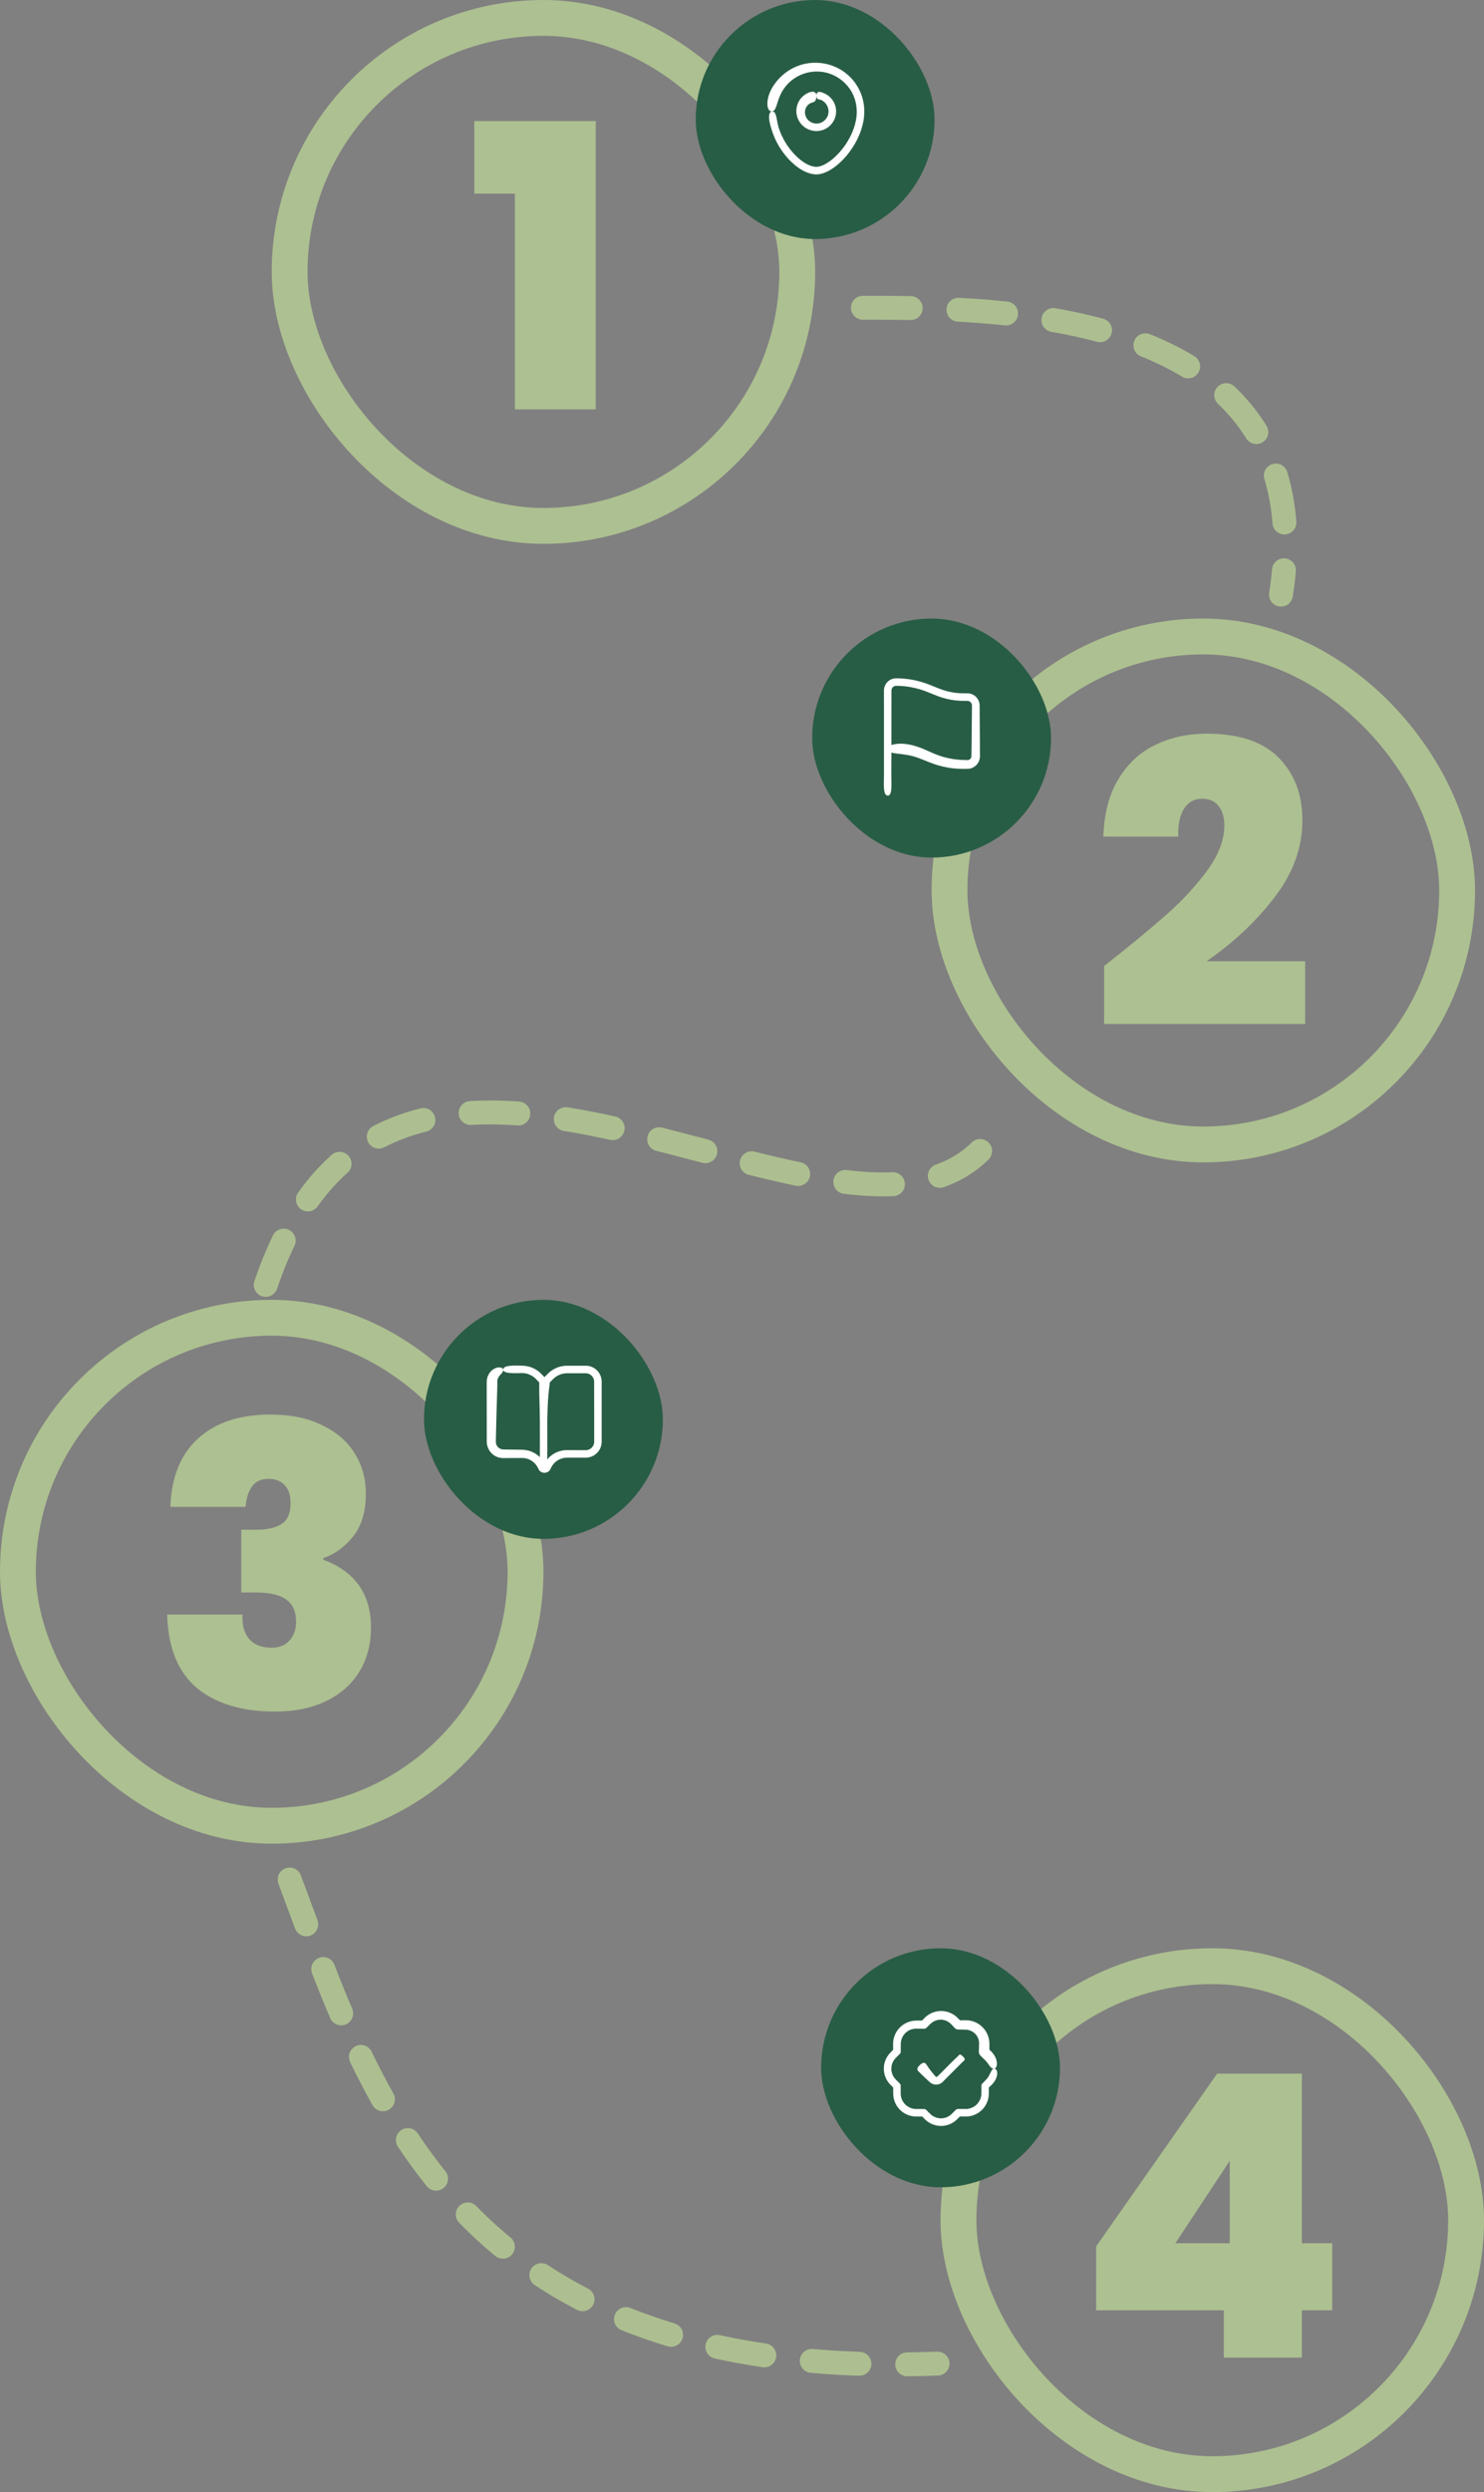 <svg width="497" height="834" viewBox="0 0 497 834" fill="none" xmlns="http://www.w3.org/2000/svg">
<rect x="0" y="0" width="497" height="834" fill="#808080" stroke="none"/>
<g opacity="0.7">
<rect x="97" y="6" width="170" height="170" rx="85" stroke="#C1DB98" stroke-width="12"/>
<path d="M158.853 64.796V40.508H199.509V137H172.449V64.796H158.853Z" fill="#C1DB98"/>
</g>
<g opacity="0.7">
<rect x="318" y="213" width="170" height="170" rx="85" stroke="#C1DB98" stroke-width="12"/>
<path d="M369.78 323.276C378.316 316.588 385.312 310.824 390.768 305.984C396.224 301.144 400.8 296.172 404.496 291.068C408.192 285.876 410.04 280.948 410.04 276.284C410.04 273.468 409.38 271.268 408.06 269.684C406.828 268.1 404.98 267.308 402.516 267.308C399.964 267.308 397.984 268.408 396.576 270.608C395.168 272.72 394.508 275.844 394.596 279.98H369.516C369.78 272.148 371.496 265.68 374.664 260.576C377.832 255.384 381.968 251.6 387.072 249.224C392.176 246.76 397.852 245.528 404.1 245.528C414.924 245.528 422.976 248.212 428.256 253.58C433.536 258.948 436.176 265.9 436.176 274.436C436.176 283.588 433.096 292.168 426.936 300.176C420.864 308.184 413.252 315.356 404.1 321.692H437.1V342.68H369.78V323.276Z" fill="#C1DB98"/>
</g>
<g opacity="0.7">
<rect x="6" y="441" width="170" height="170" rx="85" stroke="#C1DB98" stroke-width="12"/>
<path d="M57.053 504.284C57.405 494.34 60.485 486.728 66.293 481.448C72.101 476.08 80.197 473.396 90.581 473.396C97.357 473.396 103.121 474.584 107.873 476.96C112.713 479.248 116.365 482.416 118.829 486.464C121.293 490.424 122.525 494.912 122.525 499.928C122.525 505.912 121.073 510.708 118.169 514.316C115.265 517.836 111.965 520.212 108.269 521.444V521.972C118.917 525.932 124.241 533.5 124.241 544.676C124.241 550.22 122.965 555.104 120.413 559.328C117.861 563.552 114.165 566.852 109.325 569.228C104.485 571.604 98.721 572.792 92.033 572.792C81.033 572.792 72.321 570.152 65.897 564.872C59.561 559.504 56.261 551.32 55.997 540.32H81.209C81.033 543.84 81.781 546.568 83.453 548.504C85.125 550.44 87.633 551.408 90.977 551.408C93.529 551.408 95.509 550.616 96.917 549.032C98.413 547.448 99.161 545.336 99.161 542.696C99.161 539.352 98.061 536.888 95.861 535.304C93.749 533.72 90.273 532.928 85.433 532.928H80.813V511.94H85.301C88.645 512.028 91.461 511.5 93.749 510.356C96.125 509.124 97.313 506.704 97.313 503.096C97.313 500.368 96.653 498.344 95.333 497.024C94.013 495.616 92.209 494.912 89.921 494.912C87.369 494.912 85.477 495.836 84.245 497.684C83.101 499.444 82.441 501.644 82.265 504.284H57.053Z" fill="#C1DB98"/>
</g>
<g opacity="0.7">
<rect x="321" y="658" width="170" height="170" rx="85" stroke="#C1DB98" stroke-width="12"/>
<path d="M367.099 773.16V751.776L407.623 693.96H436.003V750.72H446.167V773.16H436.003V789H409.867V773.16H367.099ZM411.847 723.132L393.631 750.72H411.847V723.132Z" fill="#C1DB98"/>
</g>
<path opacity="0.7" d="M289 103C336 103 444 103 429 199" stroke="#C1DB98" stroke-width="8" stroke-linecap="round" stroke-dasharray="16 16"/>
<path opacity="0.7" d="M89 430C134 297 292 445 334 378" stroke="#C1DB98" stroke-width="8" stroke-linecap="round" stroke-dasharray="16 16"/>
<path opacity="0.7" d="M97 629C124 701 152 797 314 791" stroke="#C1DB98" stroke-width="8" stroke-linecap="round" stroke-dasharray="16 16"/>
<rect x="233" width="80" height="80" rx="40" fill="#285D45"/>
<path d="M271.819 34.375C272.163 34.261 272.552 34.21 272.848 33.944C273.136 33.664 273.428 33.185 273.433 32.081C273.433 31.199 272.966 30.771 272.286 30.719C271.614 30.654 270.823 30.968 270.247 31.278C268.924 31.98 267.839 33.124 267.254 34.503C266.656 35.877 266.543 37.435 266.927 38.861C267.288 40.302 268.174 41.572 269.322 42.461C270.474 43.359 271.926 43.84 273.372 43.857C274.882 43.871 276.409 43.351 277.582 42.386C278.756 41.43 279.59 40.061 279.89 38.568C280.183 37.08 279.955 35.496 279.23 34.157C278.506 32.822 277.319 31.757 275.91 31.186C275.451 31.007 274.866 30.719 274.348 30.755C273.828 30.772 273.445 31.082 273.431 31.876C273.418 32.749 273.663 33.059 273.951 33.19C274.244 33.325 274.64 33.305 274.919 33.426C276.651 34.136 277.747 36.052 277.442 37.881C277.215 39.71 275.565 41.263 273.707 41.338C272.782 41.413 271.861 41.12 271.123 40.588C270.385 40.051 269.87 39.245 269.671 38.384C269.475 37.525 269.606 36.605 270.012 35.88C270.423 35.151 271.086 34.602 271.814 34.37L271.819 34.375Z" fill="white"/>
<path d="M257.331 36.475C257.594 37.026 257.977 37.314 258.526 37.283C258.976 37.261 259.316 36.964 259.57 36.519C259.704 36.296 259.788 36.03 259.91 35.747C260.033 35.459 260.137 35.145 260.233 34.805C260.652 33.47 261.201 31.851 261.903 30.654C263.456 27.922 266.023 25.784 268.98 24.733C271.926 23.667 275.291 23.647 278.24 24.785C281.199 25.89 283.756 28.084 285.296 30.872C286.829 33.678 287.294 36.973 286.675 40.184C286.043 43.544 284.449 46.782 282.329 49.561C281.26 50.945 280.06 52.235 278.729 53.323C277.411 54.4 275.923 55.326 274.488 55.689C274.13 55.793 273.789 55.82 273.472 55.837C273.131 55.837 272.773 55.803 272.412 55.728C271.687 55.58 270.941 55.292 270.216 54.911C268.768 54.153 267.414 53.052 266.214 51.813C263.809 49.317 261.937 46.227 260.852 42.942C260.49 41.856 260.276 40.464 260.049 39.356C259.814 38.248 259.534 37.384 258.723 37.297C257.864 37.201 257.528 38.147 257.57 39.439C257.61 40.726 258.077 42.276 258.435 43.428C259.548 47.045 261.476 50.376 264.032 53.168C265.324 54.552 266.76 55.825 268.44 56.812C269.279 57.301 270.177 57.724 271.142 58.012C272.11 58.286 273.15 58.462 274.231 58.309C276.329 57.995 278.04 56.974 279.581 55.852C281.117 54.709 282.462 53.365 283.666 51.916C286.052 49.005 287.903 45.634 288.854 41.942C289.836 38.277 289.649 34.17 288.043 30.63C286.471 27.086 283.579 24.137 280.018 22.513C276.471 20.872 272.329 20.549 268.516 21.627C264.703 22.718 261.299 25.232 259.081 28.617C258.95 28.813 258.819 29.019 258.684 29.224C258.558 29.437 258.449 29.665 258.326 29.892C258.091 30.346 257.845 30.813 257.685 31.31C257.296 32.284 257.078 33.308 257.008 34.222C256.991 34.68 257 35.108 257.039 35.486C257.092 35.867 257.204 36.206 257.332 36.477L257.331 36.475Z" fill="white"/>
<rect x="272" y="207" width="80" height="80" rx="40" fill="#285D45"/>
<path d="M298.528 251.827C299.069 252.006 299.751 252.123 300.497 252.202C302.156 252.389 304.193 252.63 305.795 253.08C306.712 253.332 307.571 253.625 308.483 254L311.314 255.13C313.3 255.933 315.404 256.526 317.527 256.889C318.593 257.073 319.665 257.194 320.744 257.256C321.821 257.326 322.912 257.309 323.907 257.304L324.173 257.295C324.277 257.286 324.386 257.286 324.492 257.269C324.705 257.244 324.915 257.205 325.121 257.143C325.532 257.026 325.929 256.85 326.287 256.611C327.003 256.144 327.565 255.459 327.884 254.665C328.046 254.268 328.136 253.848 328.177 253.426L328.191 253.107V252.902V252.522L328.182 250.995L328.099 238.79L328.09 237.263V236.499L328.085 236.119C328.077 235.935 328.077 235.714 328.038 235.513C327.811 233.854 326.485 232.441 324.848 232.114C324.647 232.08 324.443 232.039 324.238 232.035L323.955 232.027H323.763H322.999C322.488 232.027 322.039 232.022 321.555 231.996C320.607 231.948 319.661 231.839 318.727 231.664C317.751 231.485 316.786 231.236 315.843 230.926C315.368 230.772 314.914 230.598 314.439 230.411L311.48 229.224C310.978 229.023 310.441 228.819 309.913 228.64C308.853 228.278 307.77 227.972 306.68 227.723C305.584 227.474 304.476 227.295 303.362 227.177C302.803 227.116 302.246 227.073 301.687 227.043L300.848 227.009H300.429L300.219 227H300.115L299.953 227.005C299.094 227.031 298.242 227.358 297.57 227.895C296.902 228.432 296.401 229.187 296.183 230.024C296.122 230.234 296.091 230.447 296.065 230.661C296.048 230.871 296.043 231.12 296.043 231.215V232.013V233.605L296.052 259.119C296.052 261.921 295.624 266.075 297.23 266.249C298.966 266.442 298.477 262.095 298.499 259.433C298.516 256.893 298.525 254.353 298.534 251.813L298.528 251.827ZM298.559 231.021C298.559 230.938 298.573 230.859 298.585 230.781C298.619 230.624 298.672 230.47 298.747 230.331C298.903 230.051 299.144 229.811 299.435 229.676C299.578 229.606 299.732 229.553 299.894 229.536C299.981 229.519 300.037 229.523 300.151 229.519H300.526C301.027 229.528 301.53 229.553 302.031 229.584C303.035 229.649 304.034 229.777 305.021 229.956C307.007 230.309 308.923 230.885 310.811 231.662L313.713 232.823C314.717 233.22 315.751 233.552 316.798 233.813C318.888 234.342 321.086 234.582 323.208 234.551H323.986C324.148 234.56 324.304 234.585 324.456 234.635C324.758 234.739 325.032 234.931 325.215 235.194C325.407 235.451 325.503 235.765 325.508 236.084L325.499 237.628L325.382 250.098L325.329 253.148C325.295 253.71 324.858 254.213 324.325 254.326C324.26 254.343 324.194 254.351 324.129 254.356C324.095 254.361 324.059 254.356 324.028 254.356H323.975H323.88L323.099 254.343C322.571 254.334 322.095 254.32 321.594 254.286C320.604 254.225 319.617 254.113 318.64 253.937C316.69 253.593 314.783 253.034 312.968 252.267L310.126 251.032L309.41 250.719C309.153 250.61 308.899 250.501 308.641 250.4C308.127 250.195 307.603 250.008 307.07 249.832C305.101 249.169 302.541 248.724 300.53 248.926C299.744 249.009 299.059 249.144 298.527 249.345C298.54 244.391 298.549 239.443 298.544 234.492V231.372C298.544 231.258 298.535 231.076 298.544 231.019L298.559 231.021Z" fill="white"/>
<rect x="142" y="435" width="80" height="80" rx="40" fill="#285D45"/>
<path d="M163.019 481.234V482.068L163.024 482.482C163.032 482.678 163.041 482.884 163.058 483.084C163.237 484.703 164.166 486.203 165.523 487.076C166.199 487.512 166.975 487.805 167.774 487.909C167.976 487.943 168.177 487.949 168.376 487.957H168.524L168.628 487.962H168.838L169.672 487.957L172.997 487.935L174.659 487.926C174.813 487.926 174.908 487.926 175.017 487.932C175.126 487.94 175.235 487.932 175.339 487.945C175.552 487.962 175.77 487.99 175.98 488.032C176.831 488.194 177.642 488.547 178.341 489.062C179.04 489.573 179.624 490.245 180.039 491.012C180.095 491.104 180.139 491.204 180.187 491.305L180.257 491.453L180.296 491.537C180.349 491.654 180.405 491.769 180.475 491.878C180.755 492.309 181.186 492.628 181.649 492.776C182.12 492.929 182.606 492.924 183.073 492.767C183.535 492.611 183.959 492.287 184.234 491.85C184.298 491.746 184.365 491.615 184.404 491.518L184.438 491.443L184.508 491.295C184.592 491.09 184.709 490.906 184.81 490.71C185.7 489.196 187.293 488.131 189.034 487.882C189.478 487.821 189.867 487.817 190.469 487.817H192.131L195.456 487.812H196.22C196.394 487.804 196.573 487.795 196.748 487.782C196.922 487.756 197.098 487.734 197.272 487.698C197.965 487.555 198.628 487.262 199.21 486.859C200.371 486.057 201.19 484.778 201.422 483.374C201.448 483.2 201.478 483.024 201.484 482.845C201.492 482.675 201.501 482.465 201.501 482.365V481.614V480.113V477.111V465.102V463.601V462.851V462.252L201.484 461.986C201.388 460.573 200.689 459.211 199.607 458.303C199.07 457.844 198.438 457.495 197.761 457.287L197.246 457.152L196.723 457.074L196.194 457.048H195.814H192.813H189.792C188.578 457.062 187.375 457.328 186.27 457.812C185.166 458.296 184.159 459.003 183.33 459.871L183.034 460.19L182.781 460.442L182.353 460.873L182.166 460.681L181.847 460.359C181.738 460.25 181.643 460.157 181.506 460.006C181.254 459.723 180.974 459.46 180.686 459.217C179.526 458.23 178.113 457.536 176.616 457.236C176.166 457.14 175.678 457.079 175.176 457.048C175.049 457.043 174.927 457.04 174.801 457.031L174.482 457.023C174.269 457.023 174.054 457.014 173.841 457.009C172.985 456.996 172.126 456.992 171.357 457.035C169.822 457.127 168.639 457.423 168.543 458.226C168.439 459.094 169.573 459.404 171.091 459.505C171.85 459.552 172.711 459.549 173.556 459.535C173.979 459.527 174.403 459.518 174.809 459.51C175.167 459.51 175.511 459.527 175.825 459.58C176.972 459.767 178.068 460.265 178.966 461.006C179.428 461.373 179.764 461.801 180.281 462.307L180.594 462.629C180.581 462.9 180.594 463.175 180.594 463.418C180.56 467.572 180.807 471.731 180.807 475.885C180.807 479.807 180.807 483.731 180.812 487.653C180.18 487.025 179.451 486.493 178.648 486.092C177.579 485.555 176.391 485.228 175.196 485.172L174.755 485.155H174.362L173.577 485.141L168.852 485.075H168.656C168.586 485.075 168.521 485.069 168.485 485.066C168.393 485.052 168.301 485.066 168.214 485.04C168.035 485.015 167.865 484.971 167.699 484.906C167.367 484.78 167.062 484.584 166.81 484.335C166.557 484.086 166.356 483.784 166.23 483.462C166.104 483.126 166.051 482.813 166.065 482.419L166.13 479.269C166.222 475.071 166.334 470.874 166.474 466.676C166.508 465.619 166.544 464.446 166.549 463.28C166.549 462.987 166.549 462.696 166.544 462.408V462.164C166.557 462.089 166.552 462.01 166.569 461.937C166.617 461.641 166.713 461.358 166.844 461.09C167.115 460.562 167.512 460.134 167.87 459.755C168.223 459.367 168.569 458.987 168.538 458.433C168.521 458.001 168.063 457.63 167.203 457.616C166.361 457.594 165.144 458.047 164.227 459.121C163.769 459.65 163.399 460.326 163.198 461.076C163.094 461.451 163.036 461.845 163.019 462.242L163.01 462.386V462.486L163.005 462.691V463.101C163 464.197 163 465.288 163 466.265L163.017 479.565L163.026 481.227L163.019 481.234ZM184.719 462.048L184.994 461.768C185.072 461.685 185.15 461.598 185.229 461.519C185.878 460.87 186.664 460.354 187.52 460.023C187.948 459.858 188.392 459.735 188.842 459.662C189.069 459.627 189.296 459.6 189.522 459.587L189.867 459.578H190.255H193.405H194.98H195.77H196.162L196.458 459.592C197.236 459.67 197.969 460.098 198.43 460.73C198.662 461.044 198.828 461.407 198.911 461.791C198.933 461.886 198.942 461.983 198.959 462.079L198.976 462.372V463.158L198.981 466.308L198.995 478.918V482.068V482.46L198.981 482.761L198.937 483.055L198.862 483.338C198.744 483.713 198.543 484.062 198.282 484.353C197.759 484.947 196.987 485.305 196.196 485.305H193.054L189.904 485.291C188.727 485.291 187.535 485.523 186.448 486.007C185.902 486.242 185.382 486.535 184.903 486.885C184.419 487.226 183.974 487.626 183.572 488.063C183.458 488.185 183.362 488.315 183.258 488.443C183.468 480.129 182.883 471.813 184.048 463.508C184.087 463.237 184.123 462.937 184.117 462.636L184.143 462.61L184.714 462.034L184.719 462.048Z" fill="white"/>
<rect x="275" y="652" width="80" height="80" rx="40" fill="#285D45"/>
<path fill-rule="evenodd" clip-rule="evenodd" d="M333.1 692.296C333.483 692.335 333.763 692.645 333.885 693.173L333.914 693.194C334.04 693.717 333.988 694.455 333.722 695.236C333.451 696.011 332.958 696.828 332.312 697.505L332.072 697.748L331.871 697.941L331.857 697.954C331.725 698.077 331.595 698.199 331.468 698.321C331.39 698.4 331.314 698.472 331.238 698.546C331.211 698.571 331.185 698.597 331.158 698.623V700.075V700.534C331.157 700.571 331.157 700.61 331.156 700.652C331.154 700.792 331.152 700.951 331.141 701.093C331.119 701.473 331.063 701.853 330.984 702.228C330.665 703.725 329.881 705.121 328.777 706.172C327.672 707.232 326.246 707.954 324.735 708.206C324.355 708.271 323.975 708.31 323.592 708.315H322.644H321.457L320.728 709.044C320.559 709.218 320.271 709.503 320.009 709.716C319.733 709.934 319.455 710.142 319.153 710.326C317.958 711.064 316.56 711.461 315.156 711.461C313.751 711.461 312.354 711.064 311.159 710.326C310.857 710.144 310.577 709.934 310.303 709.716C310.046 709.503 309.754 709.218 309.584 709.044L308.854 708.315L307.632 708.31H306.655C306.261 708.296 305.873 708.257 305.489 708.187C303.953 707.913 302.505 707.154 301.405 706.05C300.297 704.95 299.542 703.501 299.268 701.965C299.193 701.58 299.153 701.188 299.145 700.8L299.14 699.823V698.601L298.228 697.689L298.04 697.493C297.919 697.361 297.802 697.227 297.688 697.087C297.461 696.808 297.26 696.506 297.072 696.201C296.336 694.967 295.959 693.518 296.004 692.077C296.039 690.71 296.453 689.359 297.186 688.206C297.365 687.918 297.57 687.644 297.788 687.381C297.966 687.165 298.176 686.954 298.339 686.789C298.373 686.755 298.405 686.723 298.434 686.693L299.114 686.004V684.782V684.315V683.804C299.123 683.411 299.162 683.018 299.232 682.634C299.501 681.09 300.253 679.633 301.361 678.519C302.465 677.4 303.918 676.631 305.467 676.343C305.856 676.269 306.25 676.23 306.642 676.217L307.618 676.203L308.788 676.194L309.49 675.484C309.655 675.31 309.952 675.017 310.214 674.798C310.489 674.577 310.773 674.362 311.079 674.175C312.287 673.419 313.709 673.009 315.141 673C316.567 672.992 317.999 673.389 319.225 674.135C319.531 674.319 319.823 674.533 320.102 674.756C320.37 674.974 320.67 675.266 320.841 675.436L321.509 676.099L322.398 676.09H323.201C323.431 676.087 323.847 676.09 324.169 676.121C325.543 676.247 326.88 676.737 328.005 677.534C329.135 678.329 330.043 679.419 330.628 680.672C330.916 681.301 331.126 681.961 331.243 682.641C331.375 683.304 331.366 684.081 331.361 684.548V684.548V685.922C331.409 685.972 331.458 686.02 331.506 686.069C331.565 686.127 331.623 686.185 331.68 686.244L332.091 686.672L332.317 686.921C332.401 687.011 332.483 687.109 332.558 687.204C333.178 687.973 333.584 688.837 333.758 689.618C333.937 690.4 333.897 691.089 333.727 691.556C333.551 692.026 333.26 692.28 332.902 692.297C332.104 692.32 331.667 691.704 331.161 690.992C331.108 690.917 331.055 690.841 331 690.765C330.706 690.354 330.384 689.918 329.987 689.512L329.948 689.474C329.711 689.246 329.467 689.01 329.218 688.774L328.337 687.893L328.324 687.879C327.984 687.543 327.822 687.09 327.822 686.645C327.834 685.912 327.859 685.184 327.881 684.503C327.885 684.394 327.889 684.287 327.892 684.18L327.901 683.853C327.906 683.789 327.905 683.727 327.903 683.665C327.902 683.634 327.901 683.602 327.901 683.57C327.889 683.377 327.875 683.19 327.836 683.002C327.771 682.626 327.654 682.256 327.492 681.906C327.17 681.208 326.655 680.584 326.017 680.122C325.375 679.663 324.611 679.358 323.813 679.271C323.574 679.242 323.21 679.234 322.842 679.227C322.68 679.223 322.517 679.22 322.364 679.215L320.803 679.176H320.742C320.396 679.167 320.087 679.019 319.864 678.787L318.708 677.579C318.499 677.357 318.376 677.231 318.202 677.077C318.035 676.938 317.861 676.798 317.674 676.68C316.93 676.196 316.049 675.922 315.151 675.9C314.256 675.877 313.347 676.114 312.567 676.576C312.371 676.689 312.183 676.82 312.004 676.96C311.822 677.108 311.677 677.236 311.464 677.449L310.264 678.618L310.242 678.635C310.032 678.842 309.763 678.937 309.492 678.937L307.624 678.915L306.72 678.906C306.459 678.912 306.2 678.932 305.948 678.976C304.927 679.147 303.957 679.636 303.216 680.369C302.471 681.099 301.956 682.058 301.763 683.088C301.711 683.345 301.685 683.606 301.676 683.868L301.668 684.775L301.659 686.643V686.652C301.659 686.914 301.55 687.155 301.376 687.329L300.19 688.506C299.975 688.714 299.835 688.859 299.679 689.047C299.534 689.229 299.391 689.417 299.268 689.618C298.77 690.417 298.499 691.355 298.499 692.297C298.499 693.24 298.765 694.177 299.258 694.98C299.38 695.185 299.52 695.372 299.668 695.556C299.827 695.744 299.967 695.892 300.18 696.102L301.363 697.285C301.545 697.469 301.637 697.713 301.637 697.953L301.642 699.821V700.728C301.651 700.99 301.678 701.256 301.726 701.514C301.913 702.552 302.425 703.53 303.175 704.272C303.921 705.018 304.895 705.528 305.933 705.712C306.195 705.76 306.456 705.782 306.718 705.79H307.625H309.493C309.756 705.79 309.996 705.9 310.17 706.07L311.357 707.253C311.57 707.468 311.714 707.608 311.902 707.764C312.084 707.908 312.272 708.047 312.473 708.17C313.271 708.659 314.21 708.925 315.147 708.925C316.085 708.925 317.024 708.659 317.822 708.167C318.021 708.049 318.209 707.904 318.393 707.761C318.575 707.602 318.724 707.463 318.933 707.25L320.116 706.067C320.304 705.879 320.553 705.784 320.796 705.784H322.664H323.571C323.834 705.78 324.1 705.753 324.357 705.705C325.39 705.523 326.368 705.017 327.118 704.27C327.87 703.529 328.388 702.555 328.581 701.512C328.634 701.251 328.659 700.989 328.668 700.723L328.676 699.816L328.69 697.948V697.934C328.69 697.69 328.791 697.467 328.953 697.31L328.975 697.288C329.008 697.254 329.042 697.22 329.077 697.185C329.276 696.985 329.489 696.771 329.704 696.547C329.757 696.492 329.81 696.436 329.863 696.38C329.937 696.302 330.011 696.223 330.088 696.144C330.222 696.005 330.345 695.875 330.446 695.761C330.868 695.277 331.201 694.714 331.458 694.194C331.549 694.014 331.631 693.837 331.71 693.668C332.082 692.868 332.372 692.242 333.1 692.296ZM316.863 692.005C318.155 690.693 319.447 689.38 320.806 688.138L320.81 688.147C320.869 688.093 320.922 688.021 320.978 687.946C321.233 687.605 321.527 687.21 322.516 688.234C323.441 689.193 323.052 689.486 322.702 689.75C322.63 689.804 322.559 689.857 322.502 689.915L316.446 695.98L315.73 696.712C315.221 697.236 314.522 697.541 313.85 697.611C313.173 697.681 312.466 697.541 311.834 697.149C311.677 697.048 311.529 696.936 311.389 696.805L311.184 696.612L310.804 696.262C309.795 695.339 308.793 694.408 307.837 693.431C307.797 693.391 307.755 693.35 307.712 693.308C307.291 692.902 306.762 692.391 307.898 691.232C309.425 689.676 309.976 690.46 310.337 691.019C311.109 692.219 311.97 693.336 312.877 694.401L313.221 694.798C313.276 694.859 313.28 694.866 313.284 694.873C313.286 694.877 313.287 694.88 313.296 694.89C313.305 694.902 313.316 694.911 313.327 694.922C313.332 694.927 313.338 694.932 313.344 694.938C313.422 694.999 313.567 695.039 313.693 695.022C313.76 695.018 313.816 694.999 313.864 694.974C313.874 694.965 313.884 694.959 313.894 694.952C313.905 694.945 313.916 694.939 313.925 694.93C313.942 694.916 313.981 694.878 314.022 694.838C314.048 694.813 314.074 694.788 314.096 694.768L314.846 694.035C315.524 693.364 316.194 692.685 316.863 692.005Z" fill="white"/>
</svg>
